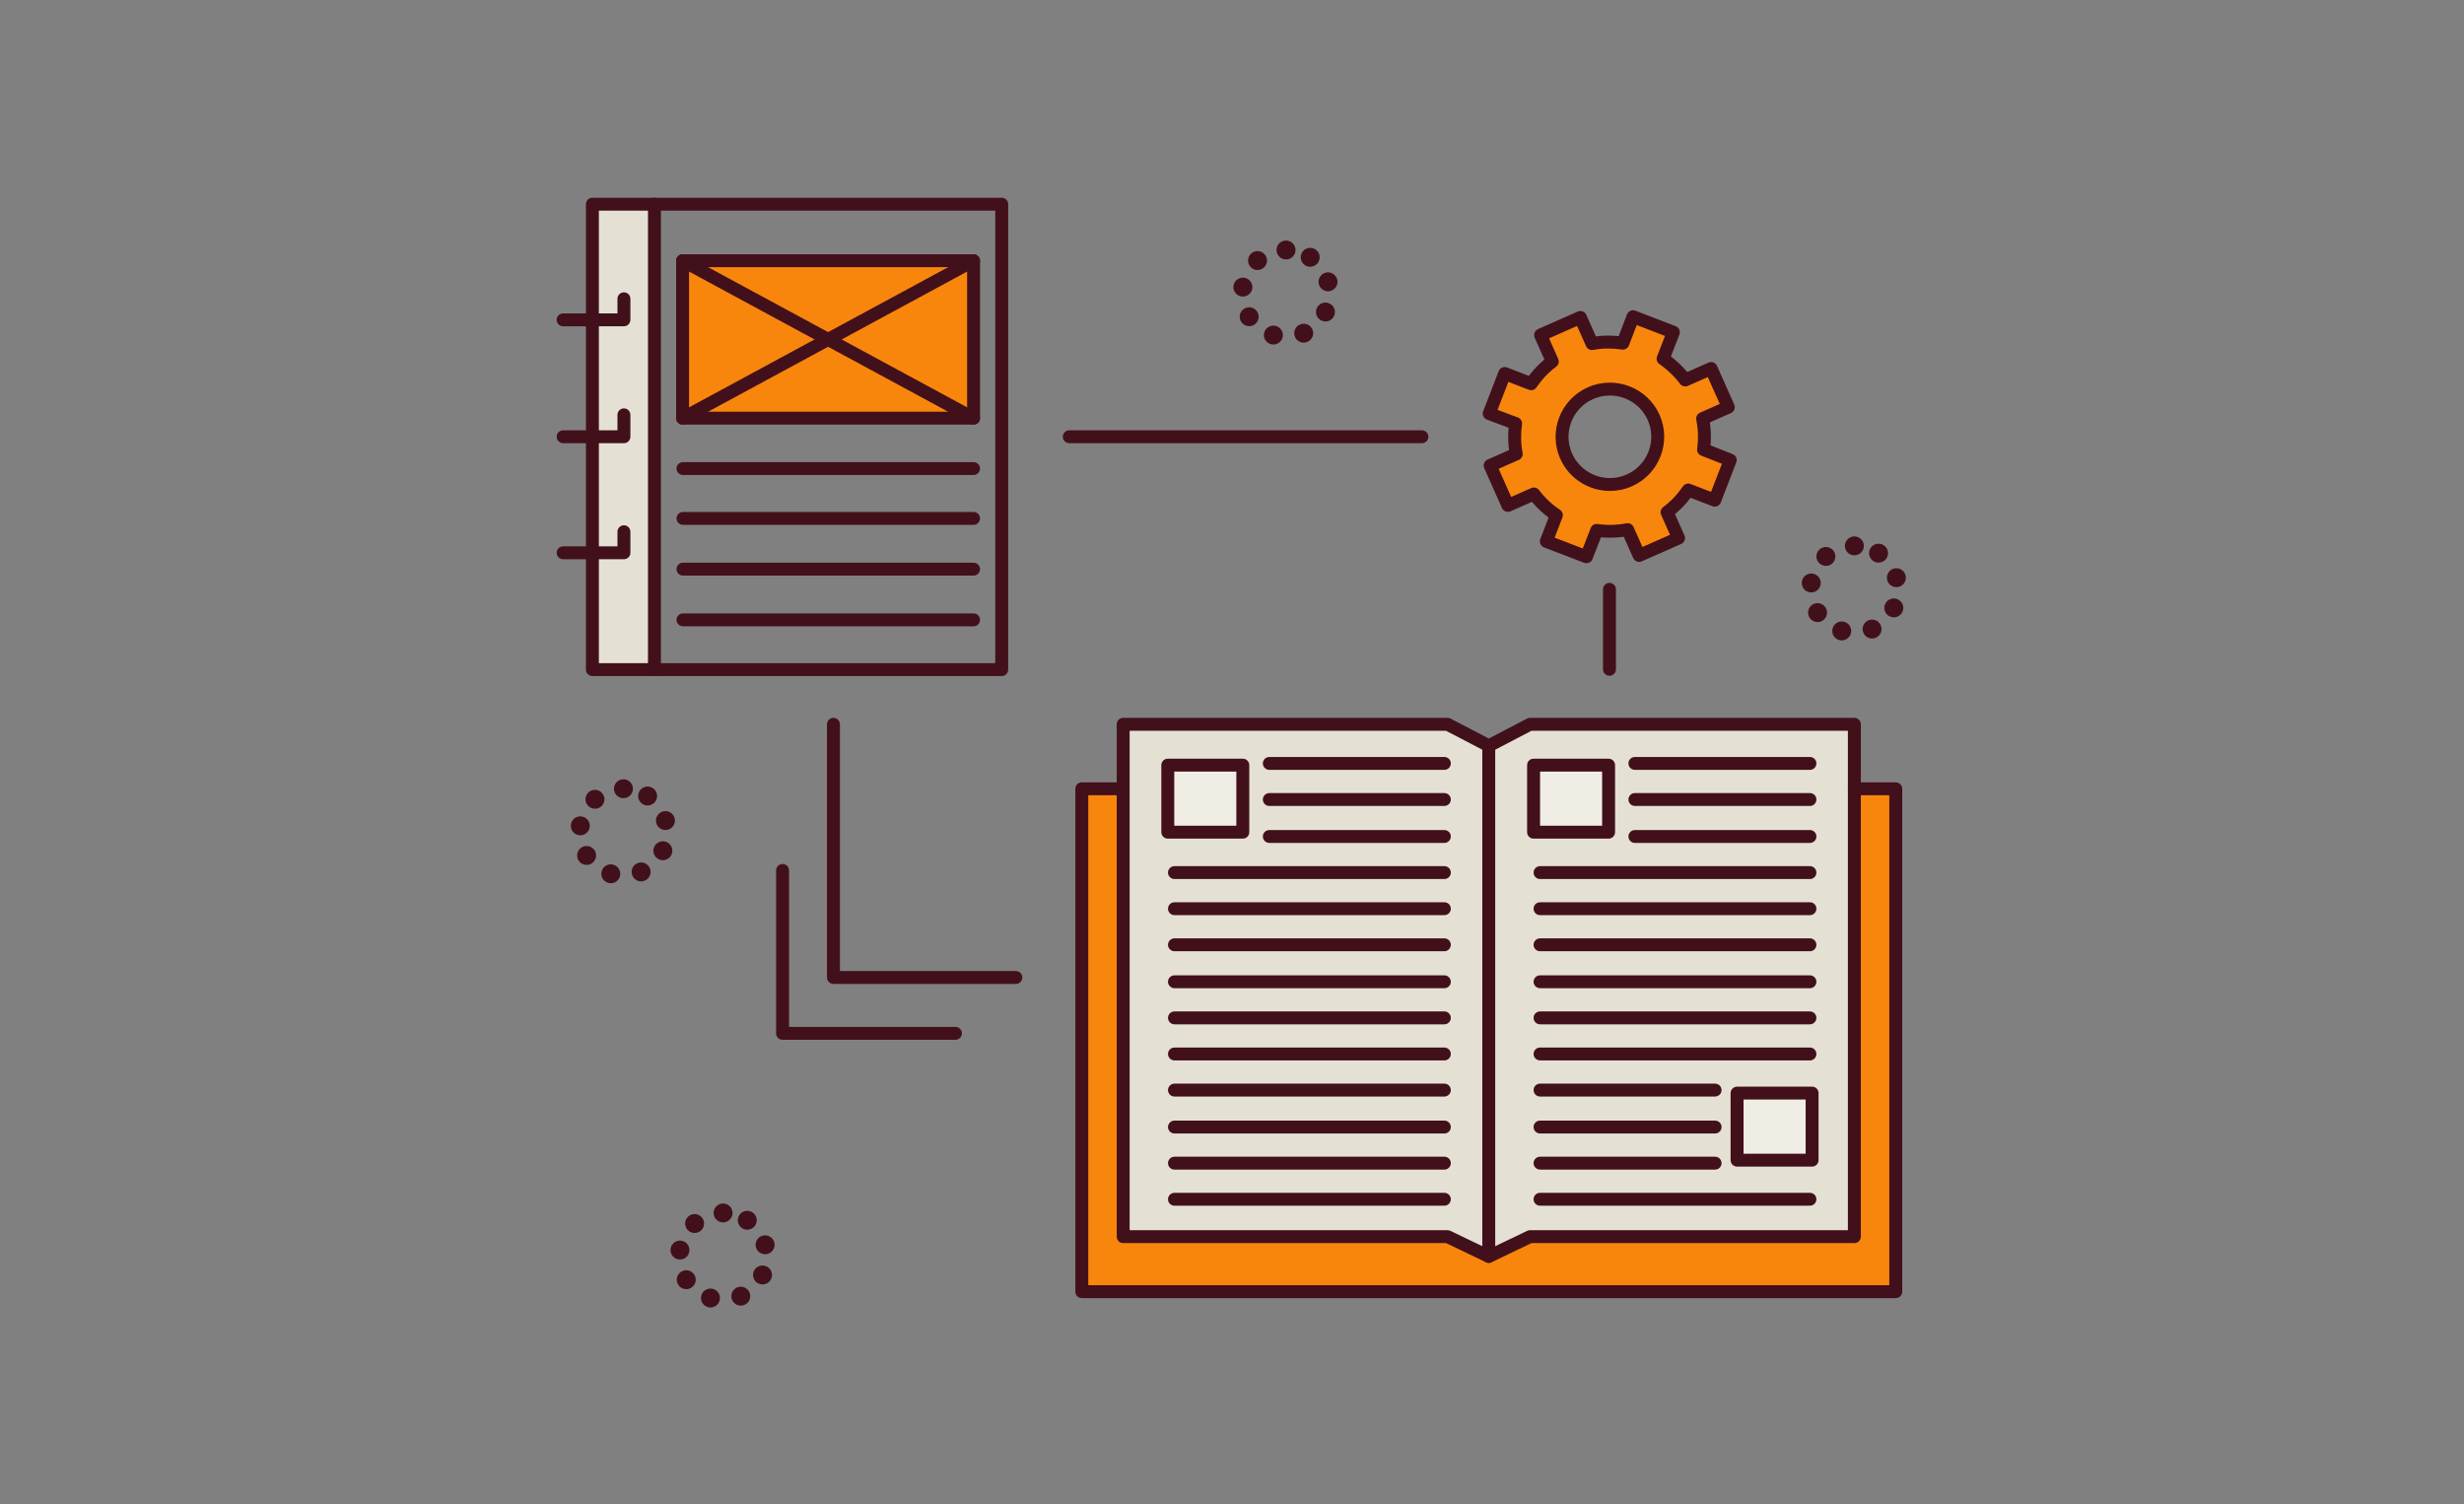 <?xml version="1.0" encoding="UTF-8"?> <svg xmlns="http://www.w3.org/2000/svg" width="1682" height="1027" viewBox="0 0 1682 1027" fill="none"><rect x="0" y="0" width="1682" height="1027" fill="#808080" stroke="none"/><g clip-path="url(#clip0_2228_271)"><path d="M764.957 538.45H738.471V881.749H1294.1V538.45H1265.85H764.957Z" fill="#F9860C"></path><path d="M1016.29 509.108L988.152 494.438H766.724V844.192H988.152L1016.29 857.689L1044.42 844.192H1265.85V494.438H1044.42L1016.29 509.108Z" fill="#E4E1D4"></path><path d="M1162.29 285.72L1179.81 277.973L1168.06 251.566L1150.44 259.394C1146.12 253.678 1140.76 248.684 1135.28 244.899L1142.3 226.807L1114.78 216.215L1107.86 234.26C1100.95 233.292 1093.88 233.18 1086.76 234.553L1078.83 216.714L1051.65 228.732L1059.68 246.777C1053.88 251.114 1049.15 256.208 1045.24 261.959L1027.16 254.975L1016.59 282.345L1034.63 289.1C1033.66 295.983 1033.68 302.797 1035.06 309.891L1017.22 317.778L1029.34 345.014L1047.09 337.197C1051.41 342.913 1056.44 347.666 1062.46 351.662L1055.57 369.567L1082.97 380.083L1089.99 362.061C1096.89 363.029 1103.98 362.924 1111.1 361.551L1118.94 379.203L1145.83 367.313L1137.99 349.685C1143.79 345.348 1148.54 340.243 1152.46 334.492L1170.56 341.469L1181.13 314.099L1162.9 306.934C1163.88 300.05 1163.68 292.82 1162.3 285.726L1162.29 285.72ZM1112.21 327.937C1095.72 335.231 1076.42 327.813 1069.1 311.37C1061.78 294.927 1069.22 275.685 1085.72 268.39C1102.21 261.096 1121.51 268.514 1128.82 284.957C1136.14 301.4 1128.7 320.642 1112.21 327.937Z" fill="#F9860C"></path><path d="M848.379 522.313H797.172V568.087H848.379V522.313Z" fill="#F0EDE5"></path><path d="M1098.08 522.313H1046.87V568.087H1098.08V522.313Z" fill="#F0EDE5"></path><path d="M1236.99 746.19H1185.78V791.964H1236.99V746.19Z" fill="#F0EDE5"></path><path d="M664.595 177.991H465.957V285.458H664.595V177.991Z" fill="#F9860C"></path><path d="M446.747 139.402H404.392V457.092H446.747V139.402Z" fill="#E4E1D4"></path><path d="M483.109 892.265C479.683 891.239 477.747 887.635 478.783 884.22C479.819 880.81 483.432 878.88 486.858 879.907C490.278 880.94 492.214 884.543 491.178 887.958C490.331 890.746 487.765 892.547 484.986 892.547C484.362 892.547 483.733 892.453 483.109 892.265ZM499.766 887.43C498.312 884.173 499.784 880.359 503.05 878.909C506.317 877.46 510.143 878.927 511.597 882.184C513.05 885.441 511.579 889.255 508.312 890.704C507.459 891.086 506.564 891.262 505.687 891.262C503.209 891.262 500.843 889.836 499.766 887.43ZM463.002 877.031C461.089 874.021 461.978 870.036 464.998 868.123C468.017 866.21 472.02 867.102 473.933 870.112C475.851 873.117 474.957 877.107 471.943 879.021C470.866 879.701 469.665 880.03 468.476 880.03C466.334 880.03 464.238 878.968 463.002 877.031ZM517.747 876.186C514.516 874.666 513.133 870.817 514.663 867.595C516.194 864.367 520.049 862.994 523.286 864.52C526.517 866.04 527.901 869.889 526.37 873.111C525.264 875.441 522.939 876.808 520.514 876.808C519.584 876.808 518.642 876.609 517.747 876.186ZM463.226 859.731C459.689 859.215 457.24 855.934 457.764 852.408C458.282 848.881 461.572 846.439 465.11 846.956C468.647 847.472 471.09 850.753 470.572 854.28C470.101 857.49 467.334 859.802 464.174 859.802C463.862 859.802 463.544 859.778 463.226 859.731ZM516.04 851.475C515.081 848.036 517.106 844.479 520.549 843.529C523.992 842.578 527.565 844.591 528.519 848.024C529.472 851.463 527.453 855.019 524.01 855.97C523.427 856.128 522.845 856.204 522.274 856.204C519.437 856.204 516.835 854.332 516.04 851.475ZM469.265 839.45C466.928 836.751 467.229 832.672 469.936 830.343C472.644 828.013 476.728 828.312 479.065 831.012C481.402 833.705 481.102 837.784 478.4 840.113C477.176 841.17 475.669 841.686 474.168 841.686C472.355 841.686 470.548 840.929 469.265 839.45ZM506.511 838.37C503.539 836.393 502.738 832.385 504.722 829.421C506.711 826.452 510.731 825.654 513.704 827.637C516.676 829.615 517.477 833.623 515.493 836.587C514.245 838.453 512.191 839.462 510.102 839.462C508.866 839.462 507.618 839.11 506.511 838.37ZM487.129 828.025C487.129 824.462 490.025 821.569 493.603 821.569C497.176 821.569 500.078 824.462 500.078 828.025C500.078 831.587 497.176 834.48 493.603 834.48C490.025 834.48 487.129 831.587 487.129 828.025Z" fill="#42101B"></path><path d="M867.372 234.91C863.952 233.877 862.016 230.274 863.052 226.859C864.088 223.449 867.696 221.518 871.121 222.551C874.547 223.578 876.477 227.181 875.447 230.597C874.6 233.384 872.028 235.186 869.25 235.186C868.632 235.186 868.002 235.098 867.372 234.91ZM884.035 230.069C882.581 226.812 884.053 222.997 887.319 221.548C890.586 220.098 894.412 221.565 895.866 224.822C897.32 228.079 895.848 231.894 892.581 233.343C891.728 233.725 890.833 233.901 889.956 233.901C887.472 233.901 885.106 232.475 884.035 230.069ZM847.272 219.67C845.353 216.659 846.247 212.675 849.267 210.762C852.286 208.849 856.283 209.741 858.202 212.751C860.12 215.762 859.226 219.746 856.206 221.659C855.129 222.34 853.928 222.669 852.745 222.669C850.603 222.669 848.502 221.606 847.272 219.67ZM902.017 218.831C898.785 217.305 897.402 213.455 898.932 210.234C900.457 207.012 904.318 205.633 907.549 207.159C910.781 208.678 912.164 212.528 910.639 215.75C909.533 218.085 907.208 219.447 904.777 219.447C903.853 219.447 902.911 219.247 902.017 218.831ZM847.495 202.37C843.958 201.854 841.509 198.573 842.027 195.046C842.545 191.519 845.835 189.078 849.373 189.595C852.91 190.117 855.359 193.391 854.841 196.924C854.37 200.128 851.604 202.44 848.443 202.44C848.131 202.44 847.813 202.417 847.495 202.37ZM900.304 194.113C899.35 190.68 901.369 187.118 904.818 186.167C908.261 185.217 911.828 187.23 912.788 190.663C913.741 194.101 911.722 197.658 908.273 198.608C907.696 198.773 907.114 198.849 906.543 198.843C903.706 198.843 901.098 196.971 900.304 194.113ZM853.534 182.089C851.197 179.389 851.498 175.311 854.199 172.981C856.907 170.651 860.997 170.951 863.334 173.65C865.671 176.35 865.371 180.422 862.663 182.752C861.439 183.808 859.938 184.325 858.437 184.325C856.618 184.325 854.811 183.568 853.534 182.089ZM890.78 181.009C887.808 179.031 887.007 175.023 888.991 172.06C890.98 169.096 895 168.298 897.973 170.276C900.945 172.254 901.746 176.267 899.762 179.231C898.514 181.091 896.46 182.101 894.371 182.101C893.135 182.101 891.887 181.749 890.78 181.009ZM871.398 170.663C871.398 167.101 874.294 164.208 877.872 164.208C881.445 164.208 884.347 167.101 884.347 170.663C884.347 174.231 881.445 177.118 877.872 177.118C874.294 177.118 871.398 174.231 871.398 170.663Z" fill="#42101B"></path><path d="M415.074 602.66C411.654 601.627 409.718 598.024 410.754 594.614C411.784 591.199 415.398 589.268 418.823 590.301C422.243 591.334 424.18 594.937 423.15 598.347C422.302 601.14 419.73 602.942 416.952 602.942C416.334 602.942 415.698 602.848 415.074 602.66ZM431.737 597.824C430.283 594.567 431.755 590.753 435.021 589.304C438.288 587.854 442.114 589.321 443.568 592.578C445.022 595.835 443.55 599.649 440.283 601.099C439.43 601.475 438.535 601.656 437.652 601.656C435.175 601.656 432.808 600.23 431.737 597.824ZM394.974 587.426C393.055 584.415 393.949 580.425 396.969 578.518C399.983 576.604 403.985 577.496 405.904 580.501C407.823 583.511 406.928 587.502 403.908 589.415C402.831 590.096 401.631 590.419 400.442 590.419C398.305 590.419 396.204 589.362 394.974 587.426ZM449.719 586.581C446.487 585.061 445.104 581.211 446.634 577.989C448.159 574.762 452.02 573.389 455.251 574.908C458.483 576.434 459.866 580.284 458.342 583.506C457.235 585.835 454.904 587.203 452.479 587.203C451.555 587.203 450.613 587.003 449.719 586.581ZM395.197 570.126C391.66 569.603 389.211 566.329 389.729 562.802C390.247 559.269 393.537 556.834 397.075 557.35C400.612 557.867 403.061 561.147 402.543 564.674C402.072 567.884 399.3 570.196 396.145 570.196C395.833 570.196 395.515 570.173 395.197 570.126ZM448.006 561.869C447.052 558.43 449.071 554.874 452.52 553.923C455.964 552.973 459.53 554.985 460.484 558.418C461.443 561.857 459.425 565.413 455.975 566.364C455.399 566.523 454.816 566.599 454.245 566.599C451.408 566.599 448.8 564.727 448.006 561.869ZM401.236 549.845C398.9 547.145 399.2 543.067 401.901 540.737C404.609 538.407 408.7 538.707 411.036 541.406C413.373 544.1 413.073 548.178 410.365 550.508C409.141 551.564 407.64 552.075 406.139 552.075C404.32 552.075 402.514 551.318 401.236 549.845ZM438.482 548.765C435.51 546.787 434.71 542.779 436.693 539.81C438.677 536.846 442.703 536.048 445.675 538.032C448.647 540.009 449.448 544.017 447.458 546.981C446.211 548.847 444.162 549.851 442.073 549.851C440.837 549.851 439.583 549.499 438.482 548.765ZM419.1 538.419C419.1 534.851 421.996 531.964 425.575 531.964C429.147 531.964 432.049 534.851 432.049 538.419C432.049 541.981 429.147 544.874 425.575 544.874C421.996 544.874 419.1 541.981 419.1 538.419Z" fill="#42101B"></path><path d="M1255.35 436.88C1251.93 435.853 1250 432.25 1251.03 428.834C1252.06 425.425 1255.68 423.494 1259.1 424.521C1262.52 425.554 1264.46 429.157 1263.42 432.572C1262.58 435.36 1260.01 437.161 1257.23 437.161C1256.61 437.161 1255.98 437.067 1255.35 436.88ZM1272.02 432.044C1270.56 428.787 1272.03 424.973 1275.3 423.523C1278.57 422.074 1282.39 423.541 1283.85 426.798C1285.3 430.055 1283.83 433.869 1280.56 435.319C1279.7 435.7 1278.81 435.876 1277.93 435.876C1275.45 435.876 1273.09 434.45 1272.02 432.044ZM1235.25 421.645C1233.34 418.635 1234.23 414.65 1237.25 412.737C1240.26 410.824 1244.27 411.716 1246.18 414.727C1248.1 417.731 1247.21 421.722 1244.19 423.635C1243.11 424.316 1241.91 424.644 1240.72 424.644C1238.58 424.644 1236.48 423.582 1235.25 421.645ZM1290 420.8C1286.76 419.28 1285.38 415.431 1286.91 412.209C1288.44 408.987 1292.3 407.608 1295.53 409.134C1298.76 410.654 1300.15 414.504 1298.62 417.725C1297.51 420.055 1295.18 421.422 1292.76 421.422C1291.84 421.422 1290.89 421.223 1290 420.8ZM1235.47 404.346C1231.93 403.829 1229.49 400.549 1230.01 397.022C1230.53 393.495 1233.82 391.054 1237.36 391.57C1240.89 392.087 1243.34 395.367 1242.82 398.894C1242.35 402.104 1239.58 404.416 1236.42 404.416C1236.11 404.416 1235.8 404.392 1235.47 404.346ZM1288.29 396.089C1287.33 392.65 1289.35 389.094 1292.79 388.143C1296.24 387.192 1299.81 389.205 1300.76 392.638C1301.72 396.077 1299.7 399.633 1296.26 400.584C1295.68 400.742 1295.1 400.819 1294.53 400.819C1291.68 400.819 1289.08 398.947 1288.29 396.089ZM1241.52 384.064C1239.18 381.365 1239.47 377.287 1242.18 374.957C1244.89 372.627 1248.97 372.926 1251.32 375.626C1253.65 378.325 1253.35 382.398 1250.65 384.728C1249.42 385.784 1247.91 386.3 1246.41 386.3C1244.6 386.3 1242.79 385.543 1241.52 384.064ZM1278.76 382.985C1275.78 381.007 1274.98 376.999 1276.97 374.035C1278.96 371.066 1282.98 370.268 1285.96 372.251C1288.93 374.229 1289.73 378.237 1287.74 381.207C1286.49 383.067 1284.44 384.076 1282.35 384.076C1281.12 384.076 1279.86 383.724 1278.76 382.985ZM1259.37 372.639C1259.37 369.077 1262.28 366.184 1265.85 366.184C1269.43 366.184 1272.32 369.077 1272.32 372.639C1272.32 376.207 1269.43 379.094 1265.85 379.094C1262.28 379.094 1259.37 376.207 1259.37 372.639Z" fill="#42101B"></path><path d="M446.747 461.492H404.392C401.955 461.492 399.978 459.52 399.978 457.091V139.401C399.978 136.972 401.955 135 404.392 135H446.747C449.184 135 451.162 136.972 451.162 139.401V457.091C451.162 459.52 449.184 461.492 446.747 461.492ZM408.806 452.689H442.333V143.803H408.806V452.689Z" fill="#42101B"></path><path d="M683.809 461.492H446.747C444.311 461.492 442.333 459.52 442.333 457.091C442.333 454.661 444.311 452.689 446.747 452.689H679.395V143.803H446.747C444.311 143.803 442.333 141.831 442.333 139.401C442.333 136.972 444.311 135 446.747 135H683.809C686.246 135 688.223 136.972 688.223 139.401V457.091C688.223 459.52 686.246 461.492 683.809 461.492Z" fill="#42101B"></path><path d="M664.596 289.859H465.957C463.521 289.859 461.543 287.887 461.543 285.457V177.99C461.543 175.561 463.521 173.589 465.957 173.589H664.596C667.032 173.589 669.01 175.561 669.01 177.99V285.457C669.01 287.887 667.032 289.859 664.596 289.859ZM470.372 281.056H660.181V182.391H470.372V281.056Z" fill="#42101B"></path><path d="M664.597 289.86C663.885 289.86 663.167 289.69 662.496 289.326L463.858 181.859C461.715 180.697 460.92 178.027 462.086 175.891C463.251 173.755 465.929 172.962 468.072 174.124L666.71 281.591C668.852 282.753 669.647 285.424 668.482 287.56C667.681 289.027 666.163 289.86 664.597 289.86Z" fill="#42101B"></path><path d="M465.965 289.86C464.399 289.86 462.88 289.027 462.08 287.56C460.915 285.424 461.709 282.753 463.852 281.591L662.496 174.124C664.638 172.962 667.316 173.755 668.482 175.891C669.647 178.027 668.853 180.697 666.71 181.859L468.072 289.326C467.401 289.69 466.683 289.86 465.971 289.86H465.965Z" fill="#42101B"></path><path d="M664.583 324.254H466.227C463.79 324.254 461.812 322.282 461.812 319.852C461.812 317.423 463.79 315.451 466.227 315.451H664.583C667.019 315.451 668.997 317.423 668.997 319.852C668.997 322.282 667.019 324.254 664.583 324.254Z" fill="#42101B"></path><path d="M664.583 358.29H466.227C463.79 358.29 461.812 356.318 461.812 353.889C461.812 351.459 463.79 349.487 466.227 349.487H664.583C667.019 349.487 668.997 351.459 668.997 353.889C668.997 356.318 667.019 358.29 664.583 358.29Z" fill="#42101B"></path><path d="M664.583 392.916H466.227C463.79 392.916 461.812 390.944 461.812 388.515C461.812 386.085 463.79 384.113 466.227 384.113H664.583C667.019 384.113 668.997 386.085 668.997 388.515C668.997 390.944 667.019 392.916 664.583 392.916Z" fill="#42101B"></path><path d="M664.583 427.539H466.227C463.79 427.539 461.812 425.567 461.812 423.138C461.812 420.708 463.79 418.736 466.227 418.736H664.583C667.019 418.736 668.997 420.708 668.997 423.138C668.997 425.567 667.019 427.539 664.583 427.539Z" fill="#42101B"></path><path d="M425.91 381.766H384.414C381.978 381.766 380 379.794 380 377.365C380 374.935 381.978 372.963 384.414 372.963H421.496V362.987C421.496 360.558 423.473 358.586 425.91 358.586C428.347 358.586 430.325 360.558 430.325 362.987V377.365C430.325 379.794 428.347 381.766 425.91 381.766Z" fill="#42101B"></path><path d="M425.91 302.541H384.414C381.978 302.541 380 300.569 380 298.14C380 295.71 381.978 293.739 384.414 293.739H421.496V283.176C421.496 280.746 423.473 278.774 425.91 278.774C428.347 278.774 430.325 280.746 430.325 283.176V298.14C430.325 300.569 428.347 302.541 425.91 302.541Z" fill="#42101B"></path><path d="M425.91 222.733H384.414C381.978 222.733 380 220.761 380 218.331C380 215.902 381.978 213.93 384.414 213.93H421.496V203.954C421.496 201.525 423.473 199.553 425.91 199.553C428.347 199.553 430.325 201.525 430.325 203.954V218.331C430.325 220.761 428.347 222.733 425.91 222.733Z" fill="#42101B"></path><path d="M1016.29 862.091C1015.63 862.091 1014.98 861.944 1014.37 861.657L987.146 848.594H766.724C764.287 848.594 762.31 846.622 762.31 844.192V494.438C762.31 492.009 764.287 490.037 766.724 490.037H988.152C988.865 490.037 989.565 490.207 990.201 490.536L1016.29 504.139L1042.37 490.536C1043 490.207 1043.71 490.037 1044.42 490.037H1265.85C1268.29 490.037 1270.26 492.009 1270.26 494.438V844.192C1270.26 846.622 1268.29 848.594 1265.85 848.594H1045.43L1018.2 861.657C1017.59 861.944 1016.94 862.091 1016.29 862.091ZM771.138 839.791H988.152C988.818 839.791 989.471 839.938 990.065 840.225L1016.28 852.807L1042.5 840.225C1043.09 839.938 1043.75 839.791 1044.41 839.791H1261.42V498.84H1045.49L1018.32 513.012C1017.04 513.681 1015.52 513.681 1014.23 513.012L987.064 498.84H771.133V839.791H771.138Z" fill="#42101B"></path><path d="M1294.1 886.151H738.47C736.033 886.151 734.056 884.179 734.056 881.75V538.451C734.056 536.022 736.033 534.05 738.47 534.05H764.957C767.394 534.05 769.371 536.022 769.371 538.451C769.371 540.881 767.394 542.852 764.957 542.852H742.885V877.349H1289.69V542.852H1265.85C1263.41 542.852 1261.43 540.881 1261.43 538.451C1261.43 536.022 1263.41 534.05 1265.85 534.05H1294.1C1296.54 534.05 1298.52 536.022 1298.52 538.451V881.75C1298.52 884.179 1296.54 886.151 1294.1 886.151Z" fill="#42101B"></path><path d="M1016.27 862.09C1013.83 862.09 1011.86 860.118 1011.86 857.689V509.108C1011.86 506.679 1013.83 504.707 1016.27 504.707C1018.71 504.707 1020.68 506.679 1020.68 509.108V857.689C1020.68 860.118 1018.71 862.09 1016.27 862.09Z" fill="#42101B"></path><path d="M848.38 572.485H797.172C794.735 572.485 792.758 570.513 792.758 568.084V522.31C792.758 519.881 794.735 517.909 797.172 517.909H848.38C850.817 517.909 852.794 519.881 852.794 522.31V568.084C852.794 570.513 850.817 572.485 848.38 572.485ZM801.587 563.682H843.965V526.712H801.587V563.682Z" fill="#42101B"></path><path d="M985.957 525.539H866.473C864.036 525.539 862.059 523.567 862.059 521.138C862.059 518.708 864.036 516.736 866.473 516.736H985.957C988.394 516.736 990.372 518.708 990.372 521.138C990.372 523.567 988.394 525.539 985.957 525.539Z" fill="#42101B"></path><path d="M985.957 550.185H866.473C864.036 550.185 862.059 548.214 862.059 545.784C862.059 543.355 864.036 541.383 866.473 541.383H985.957C988.394 541.383 990.372 543.355 990.372 545.784C990.372 548.214 988.394 550.185 985.957 550.185Z" fill="#42101B"></path><path d="M985.957 575.422H866.473C864.036 575.422 862.059 573.45 862.059 571.02C862.059 568.591 864.036 566.619 866.473 566.619H985.957C988.394 566.619 990.372 568.591 990.372 571.02C990.372 573.45 988.394 575.422 985.957 575.422Z" fill="#42101B"></path><path d="M985.956 600.068H801.727C799.29 600.068 797.312 598.096 797.312 595.667C797.312 593.237 799.29 591.266 801.727 591.266H985.956C988.393 591.266 990.371 593.237 990.371 595.667C990.371 598.096 988.393 600.068 985.956 600.068Z" fill="#42101B"></path><path d="M985.956 624.715H801.727C799.29 624.715 797.312 622.743 797.312 620.313C797.312 617.884 799.29 615.912 801.727 615.912H985.956C988.393 615.912 990.371 617.884 990.371 620.313C990.371 622.743 988.393 624.715 985.956 624.715Z" fill="#42101B"></path><path d="M985.956 649.36H801.727C799.29 649.36 797.312 647.388 797.312 644.959C797.312 642.529 799.29 640.558 801.727 640.558H985.956C988.393 640.558 990.371 642.529 990.371 644.959C990.371 647.388 988.393 649.36 985.956 649.36Z" fill="#42101B"></path><path d="M985.956 674.596H801.727C799.29 674.596 797.312 672.625 797.312 670.195C797.312 667.766 799.29 665.794 801.727 665.794H985.956C988.393 665.794 990.371 667.766 990.371 670.195C990.371 672.625 988.393 674.596 985.956 674.596Z" fill="#42101B"></path><path d="M985.956 699.243H801.727C799.29 699.243 797.312 697.271 797.312 694.842C797.312 692.412 799.29 690.44 801.727 690.44H985.956C988.393 690.44 990.371 692.412 990.371 694.842C990.371 697.271 988.393 699.243 985.956 699.243Z" fill="#42101B"></path><path d="M985.956 723.889H801.727C799.29 723.889 797.312 721.918 797.312 719.488C797.312 717.059 799.29 715.087 801.727 715.087H985.956C988.393 715.087 990.371 717.059 990.371 719.488C990.371 721.918 988.393 723.889 985.956 723.889Z" fill="#42101B"></path><path d="M985.956 748.536H801.727C799.29 748.536 797.312 746.564 797.312 744.135C797.312 741.705 799.29 739.733 801.727 739.733H985.956C988.393 739.733 990.371 741.705 990.371 744.135C990.371 746.564 988.393 748.536 985.956 748.536Z" fill="#42101B"></path><path d="M985.956 773.771H801.727C799.29 773.771 797.312 771.8 797.312 769.37C797.312 766.941 799.29 764.969 801.727 764.969H985.956C988.393 764.969 990.371 766.941 990.371 769.37C990.371 771.8 988.393 773.771 985.956 773.771Z" fill="#42101B"></path><path d="M985.956 798.418H801.727C799.29 798.418 797.312 796.446 797.312 794.017C797.312 791.587 799.29 789.615 801.727 789.615H985.956C988.393 789.615 990.371 791.587 990.371 794.017C990.371 796.446 988.393 798.418 985.956 798.418Z" fill="#42101B"></path><path d="M985.956 823.064H801.727C799.29 823.064 797.312 821.092 797.312 818.663C797.312 816.233 799.29 814.262 801.727 814.262H985.956C988.393 814.262 990.371 816.233 990.371 818.663C990.371 821.092 988.393 823.064 985.956 823.064Z" fill="#42101B"></path><path d="M1098.08 572.485H1046.87C1044.43 572.485 1042.45 570.513 1042.45 568.084V522.31C1042.45 519.881 1044.43 517.909 1046.87 517.909H1098.08C1100.51 517.909 1102.49 519.881 1102.49 522.31V568.084C1102.49 570.513 1100.51 572.485 1098.08 572.485ZM1051.29 563.682H1093.67V526.712H1051.29V563.682Z" fill="#42101B"></path><path d="M1236.98 796.363H1185.78C1183.34 796.363 1181.36 794.391 1181.36 791.962V746.188C1181.36 743.759 1183.34 741.787 1185.78 741.787H1236.98C1239.42 741.787 1241.4 743.759 1241.4 746.188V791.962C1241.4 794.391 1239.42 796.363 1236.98 796.363ZM1190.2 787.56H1232.58V750.59H1190.2V787.56Z" fill="#42101B"></path><path d="M1235.52 525.539H1116.03C1113.6 525.539 1111.62 523.567 1111.62 521.138C1111.62 518.708 1113.6 516.736 1116.03 516.736H1235.52C1237.95 516.736 1239.93 518.708 1239.93 521.138C1239.93 523.567 1237.95 525.539 1235.52 525.539Z" fill="#42101B"></path><path d="M1235.52 550.185H1116.03C1113.6 550.185 1111.62 548.214 1111.62 545.784C1111.62 543.355 1113.6 541.383 1116.03 541.383H1235.52C1237.95 541.383 1239.93 543.355 1239.93 545.784C1239.93 548.214 1237.95 550.185 1235.52 550.185Z" fill="#42101B"></path><path d="M1235.52 575.422H1116.03C1113.6 575.422 1111.62 573.45 1111.62 571.02C1111.62 568.591 1113.6 566.619 1116.03 566.619H1235.52C1237.95 566.619 1239.93 568.591 1239.93 571.02C1239.93 573.45 1237.95 575.422 1235.52 575.422Z" fill="#42101B"></path><path d="M1235.52 600.068H1051.29C1048.85 600.068 1046.87 598.096 1046.87 595.667C1046.87 593.237 1048.85 591.266 1051.29 591.266H1235.52C1237.95 591.266 1239.93 593.237 1239.93 595.667C1239.93 598.096 1237.95 600.068 1235.52 600.068Z" fill="#42101B"></path><path d="M1235.52 624.715H1051.29C1048.85 624.715 1046.87 622.743 1046.87 620.313C1046.87 617.884 1048.85 615.912 1051.29 615.912H1235.52C1237.95 615.912 1239.93 617.884 1239.93 620.313C1239.93 622.743 1237.95 624.715 1235.52 624.715Z" fill="#42101B"></path><path d="M1235.52 649.36H1051.29C1048.85 649.36 1046.87 647.388 1046.87 644.959C1046.87 642.529 1048.85 640.558 1051.29 640.558H1235.52C1237.95 640.558 1239.93 642.529 1239.93 644.959C1239.93 647.388 1237.95 649.36 1235.52 649.36Z" fill="#42101B"></path><path d="M1235.52 674.596H1051.29C1048.85 674.596 1046.87 672.625 1046.87 670.195C1046.87 667.766 1048.85 665.794 1051.29 665.794H1235.52C1237.95 665.794 1239.93 667.766 1239.93 670.195C1239.93 672.625 1237.95 674.596 1235.52 674.596Z" fill="#42101B"></path><path d="M1235.52 699.243H1051.29C1048.85 699.243 1046.87 697.271 1046.87 694.842C1046.87 692.412 1048.85 690.44 1051.29 690.44H1235.52C1237.95 690.44 1239.93 692.412 1239.93 694.842C1239.93 697.271 1237.95 699.243 1235.52 699.243Z" fill="#42101B"></path><path d="M1235.52 723.889H1051.29C1048.85 723.889 1046.87 721.918 1046.87 719.488C1046.87 717.059 1048.85 715.087 1051.29 715.087H1235.52C1237.95 715.087 1239.93 717.059 1239.93 719.488C1239.93 721.918 1237.95 723.889 1235.52 723.889Z" fill="#42101B"></path><path d="M1170.77 748.536H1051.29C1048.85 748.536 1046.87 746.564 1046.87 744.135C1046.87 741.705 1048.85 739.733 1051.29 739.733H1170.77C1173.21 739.733 1175.19 741.705 1175.19 744.135C1175.19 746.564 1173.21 748.536 1170.77 748.536Z" fill="#42101B"></path><path d="M1170.77 773.771H1051.29C1048.85 773.771 1046.87 771.8 1046.87 769.37C1046.87 766.941 1048.85 764.969 1051.29 764.969H1170.77C1173.21 764.969 1175.19 766.941 1175.19 769.37C1175.19 771.8 1173.21 773.771 1170.77 773.771Z" fill="#42101B"></path><path d="M1170.77 798.418H1051.29C1048.85 798.418 1046.87 796.446 1046.87 794.017C1046.87 791.587 1048.85 789.615 1051.29 789.615H1170.77C1173.21 789.615 1175.19 791.587 1175.19 794.017C1175.19 796.446 1173.21 798.418 1170.77 798.418Z" fill="#42101B"></path><path d="M1235.52 823.064H1051.29C1048.85 823.064 1046.87 821.092 1046.87 818.663C1046.87 816.233 1048.85 814.262 1051.29 814.262H1235.52C1237.95 814.262 1239.93 816.233 1239.93 818.663C1239.93 821.092 1237.95 823.064 1235.52 823.064Z" fill="#42101B"></path><path d="M1082.97 384.483C1082.44 384.483 1081.9 384.389 1081.38 384.189L1053.98 373.673C1051.71 372.799 1050.58 370.258 1051.45 367.987L1057.11 353.281C1052.89 350.159 1049.14 346.626 1045.76 342.588L1031.12 349.032C1028.89 350.012 1026.29 349.008 1025.3 346.79L1013.18 319.555C1012.19 317.331 1013.2 314.731 1015.43 313.745L1030.14 307.237C1029.45 302.255 1029.35 297.22 1029.84 291.997L1015.03 286.452C1013.93 286.041 1013.04 285.208 1012.55 284.134C1012.07 283.06 1012.04 281.845 1012.46 280.748L1023.02 253.378C1023.45 252.286 1024.28 251.406 1025.36 250.936C1026.43 250.461 1027.65 250.432 1028.74 250.854L1043.63 256.599C1046.79 252.409 1050.29 248.712 1054.25 245.42L1047.61 230.491C1046.62 228.267 1047.63 225.667 1049.85 224.681L1077.03 212.663C1078.1 212.188 1079.31 212.158 1080.41 212.581C1081.5 213.003 1082.38 213.837 1082.86 214.905L1089.41 229.64C1094.36 228.983 1099.49 228.924 1104.96 229.458L1110.65 214.617C1111.07 213.526 1111.91 212.645 1112.98 212.17C1114.05 211.695 1115.27 211.665 1116.36 212.088L1143.89 222.68C1144.98 223.103 1145.86 223.936 1146.33 225.004C1146.81 226.072 1146.84 227.287 1146.42 228.373L1140.61 243.319C1144.69 246.459 1148.47 250.068 1151.76 253.965L1166.26 247.527C1167.33 247.052 1168.55 247.022 1169.64 247.439C1170.73 247.856 1171.61 248.695 1172.09 249.763L1183.83 276.17C1184.82 278.394 1183.82 280.994 1181.59 281.98L1167.21 288.341C1167.96 293.605 1168.11 298.863 1167.66 304.051L1182.73 309.984C1184.99 310.87 1186.11 313.405 1185.23 315.659L1174.66 343.029C1174.24 344.12 1173.4 345 1172.33 345.47C1171.26 345.945 1170.04 345.974 1168.95 345.552L1154.05 339.807C1150.91 343.962 1147.34 347.706 1143.4 350.992L1149.87 365.504C1150.34 366.572 1150.37 367.781 1149.95 368.873C1149.53 369.964 1148.69 370.839 1147.62 371.314L1120.72 383.203C1119.65 383.679 1118.44 383.708 1117.34 383.285C1116.25 382.863 1115.37 382.03 1114.89 380.962L1108.44 366.426C1103.3 367.142 1098.08 367.265 1092.86 366.795L1087.08 381.648C1086.4 383.391 1084.73 384.459 1082.96 384.459L1082.97 384.483ZM1061.27 367.036L1080.45 374.395L1085.87 360.463C1086.62 358.556 1088.57 357.412 1090.6 357.699C1097.21 358.627 1103.83 358.468 1110.25 357.224C1112.28 356.831 1114.3 357.887 1115.13 359.765L1121.18 373.391L1140 365.07L1133.95 351.467C1133.11 349.595 1133.69 347.395 1135.33 346.162C1140.6 342.219 1145 337.594 1148.8 332.02C1149.95 330.324 1152.12 329.649 1154.04 330.388L1168.01 335.775L1175.42 316.592L1161.27 311.028C1159.37 310.283 1158.23 308.335 1158.52 306.322C1159.43 299.849 1159.24 293.206 1157.95 286.563C1157.56 284.55 1158.61 282.532 1160.49 281.704L1173.97 275.742L1165.8 257.386L1152.21 263.418C1150.34 264.252 1148.13 263.683 1146.89 262.045C1143.02 256.916 1138.12 252.233 1132.74 248.513C1131.07 247.357 1130.41 245.203 1131.14 243.308L1136.57 229.323L1117.3 221.906L1111.96 235.825C1111.22 237.739 1109.25 238.895 1107.22 238.613C1100.07 237.609 1093.65 237.697 1087.57 238.871C1085.55 239.258 1083.53 238.208 1082.7 236.336L1076.55 222.522L1057.45 230.972L1063.68 244.998C1064.52 246.87 1063.94 249.07 1062.3 250.303C1057.06 254.223 1052.67 258.847 1048.86 264.434C1047.7 266.13 1045.53 266.804 1043.61 266.065L1029.66 260.678L1022.28 279.791L1036.16 284.985C1038.1 285.706 1039.27 287.678 1038.98 289.72C1038.03 296.481 1038.16 302.813 1039.37 309.063C1039.76 311.075 1038.7 313.094 1036.83 313.922L1023.02 320.025L1031.57 339.22L1045.29 333.176C1047.16 332.348 1049.36 332.917 1050.59 334.549C1054.64 339.907 1059.32 344.308 1064.89 348.005C1066.6 349.149 1067.3 351.321 1066.56 353.245L1061.24 367.048L1061.27 367.036Z" fill="#42101B"></path><path d="M1099.02 335.131C1084.79 335.131 1071.19 326.927 1065.07 313.154C1056.77 294.522 1065.24 272.633 1083.93 264.37C1102.61 256.102 1124.57 264.54 1132.86 283.172C1141.14 301.804 1132.68 323.693 1114 331.956C1109.12 334.11 1104.03 335.131 1099.02 335.131ZM1087.51 272.416C1073.27 278.712 1066.82 295.39 1073.14 309.586C1077.81 320.084 1088.17 326.328 1099.01 326.334C1102.83 326.334 1106.72 325.559 1110.42 323.916C1124.66 317.62 1131.11 300.942 1124.79 286.746C1118.48 272.551 1101.75 266.119 1087.51 272.421V272.416Z" fill="#42101B"></path><path d="M970.653 302.542H729.918C727.482 302.542 725.504 300.57 725.504 298.141C725.504 295.711 727.482 293.739 729.918 293.739H970.653C973.089 293.739 975.067 295.711 975.067 298.141C975.067 300.57 973.089 302.542 970.653 302.542Z" fill="#42101B"></path><path d="M1098.67 461.281C1096.24 461.281 1094.26 459.309 1094.26 456.879V402.304C1094.26 399.874 1096.24 397.902 1098.67 397.902C1101.11 397.902 1103.09 399.874 1103.09 402.304V456.879C1103.09 459.309 1101.11 461.281 1098.67 461.281Z" fill="#42101B"></path><path d="M693.426 671.661H568.939C566.502 671.661 564.524 669.689 564.524 667.26V494.436C564.524 492.007 566.502 490.035 568.939 490.035C571.376 490.035 573.353 492.007 573.353 494.436V662.858H693.426C695.863 662.858 697.841 664.83 697.841 667.26C697.841 669.689 695.863 671.661 693.426 671.661Z" fill="#42101B"></path><path d="M652.224 709.805H534.211C531.775 709.805 529.797 707.833 529.797 705.403V594.198C529.797 591.769 531.775 589.797 534.211 589.797C536.648 589.797 538.626 591.769 538.626 594.198V701.002H652.224C654.661 701.002 656.639 702.974 656.639 705.403C656.639 707.833 654.661 709.805 652.224 709.805Z" fill="#42101B"></path></g><defs><clipPath id="clip0_2228_271"><rect width="921" height="757.546" fill="white" transform="translate(380 135)"></rect></clipPath></defs></svg> 